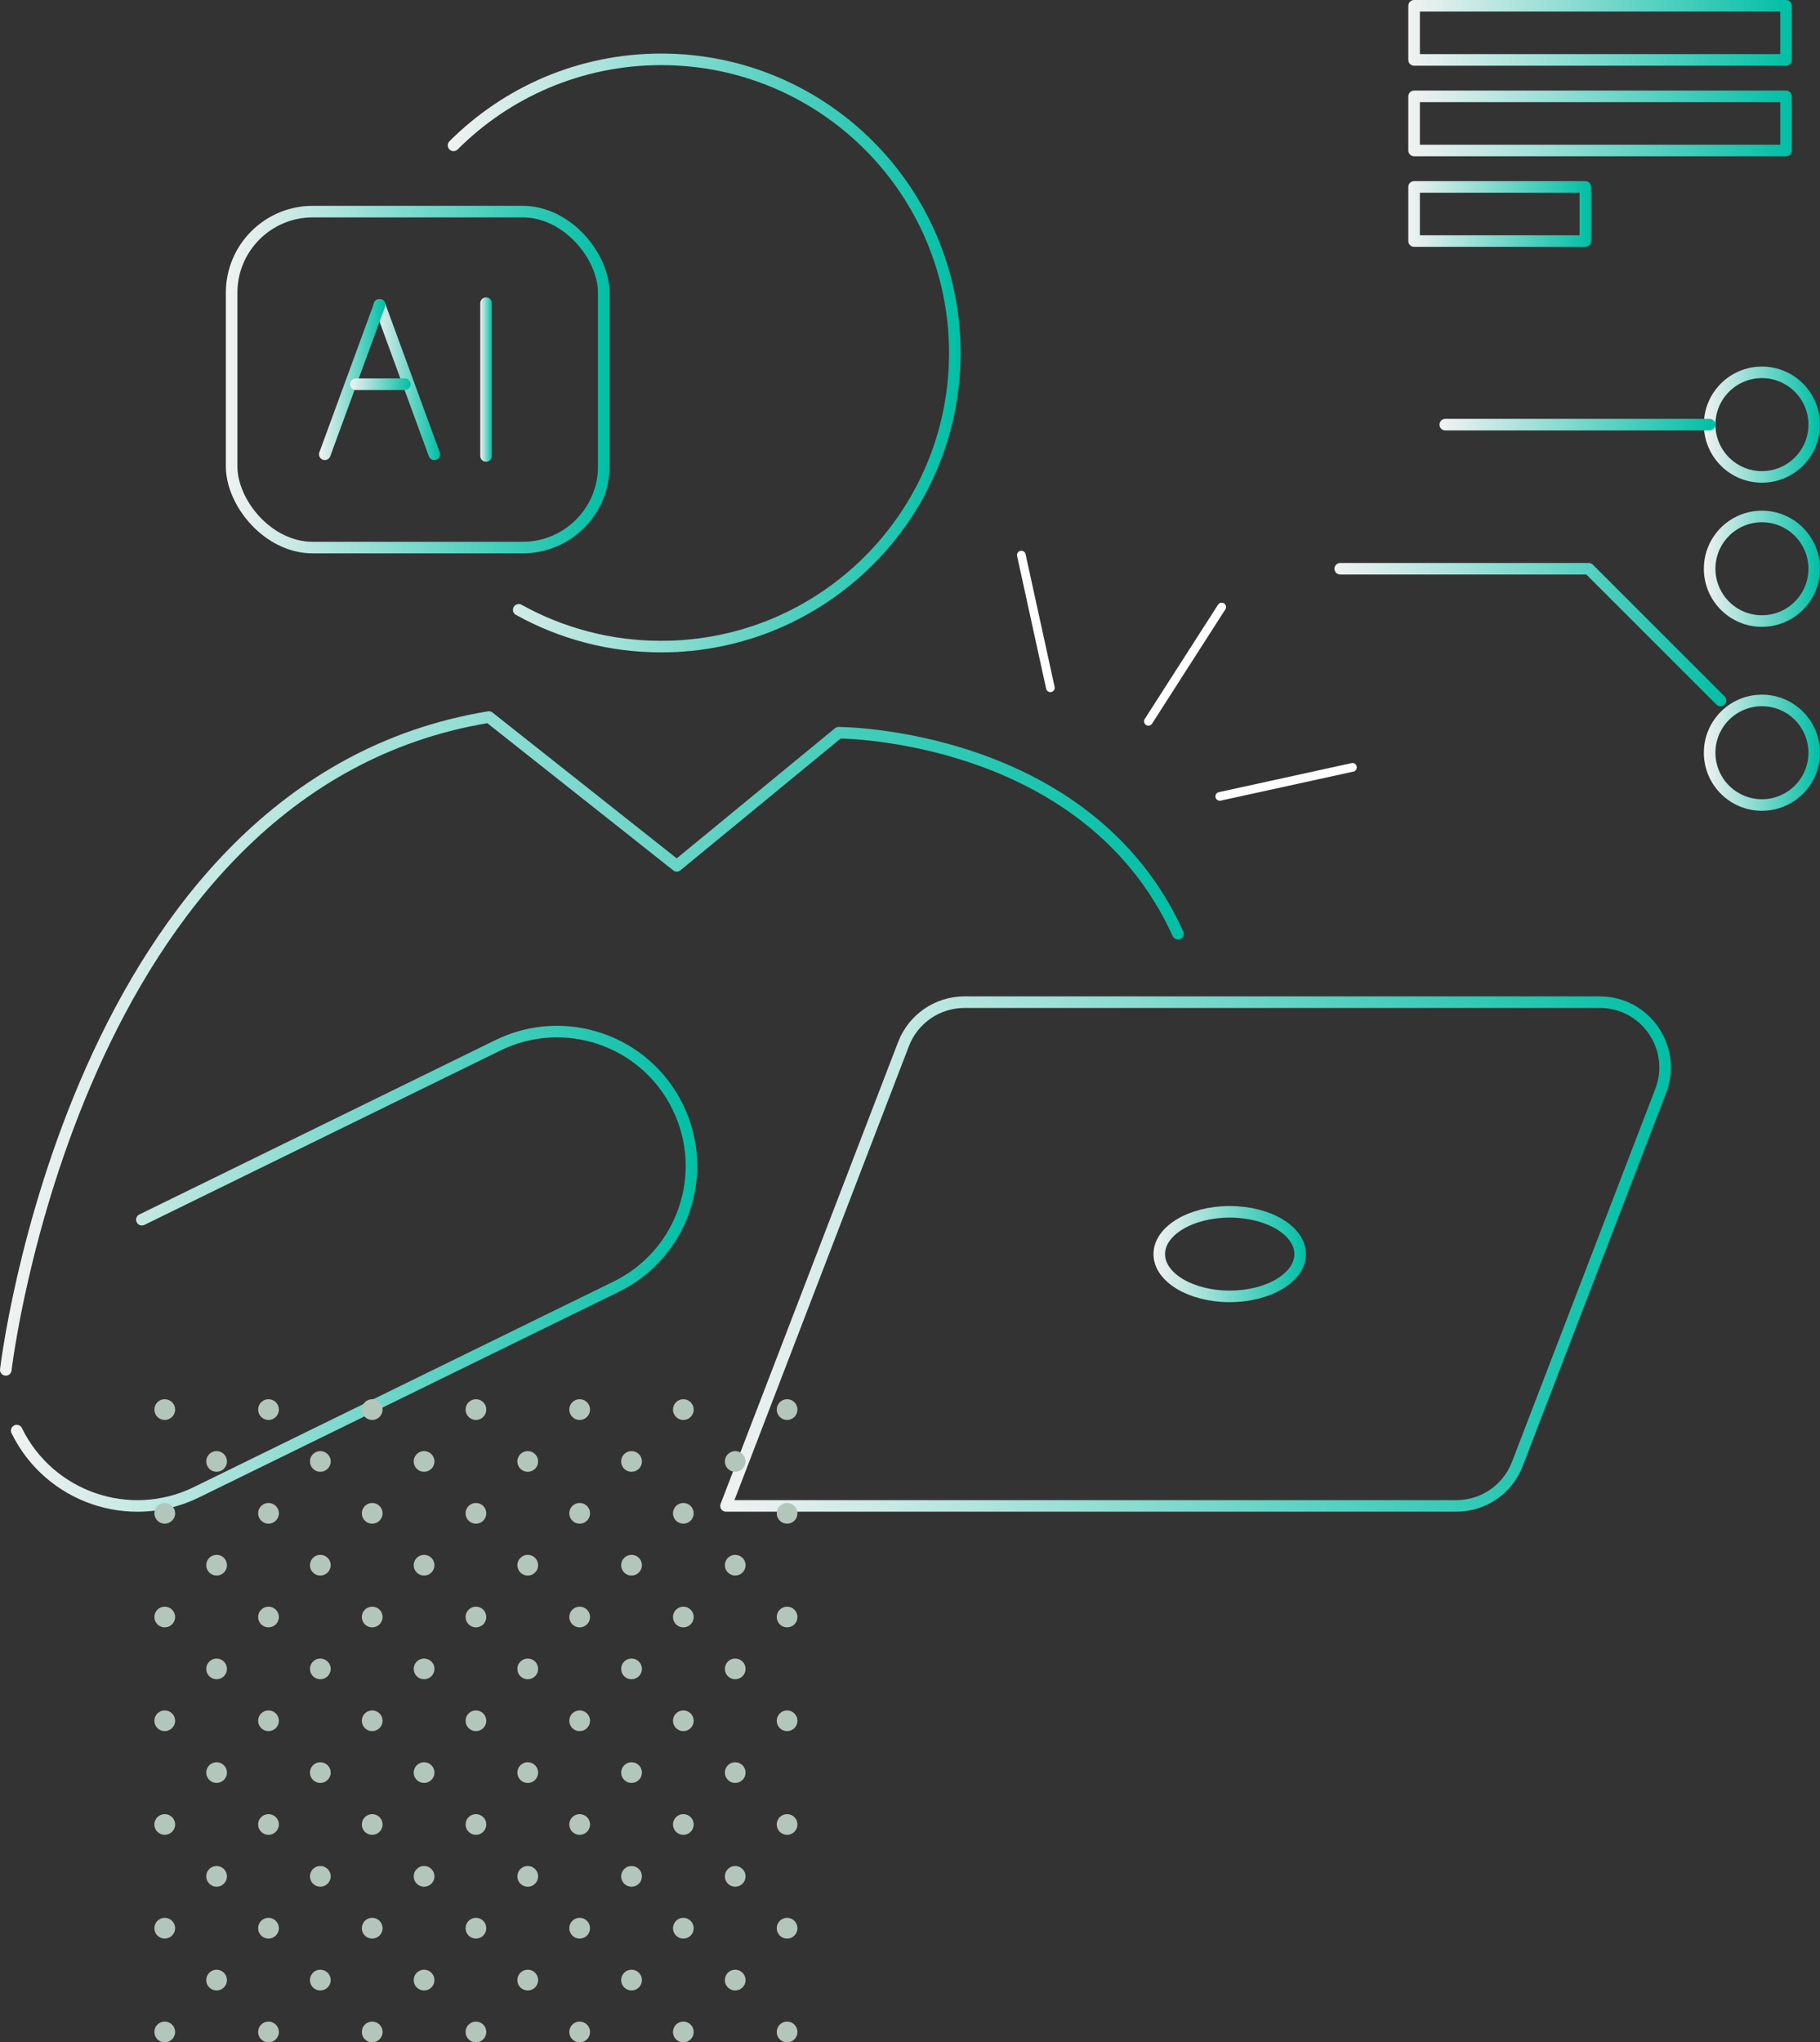 <?xml version="1.0" encoding="UTF-8"?><svg xmlns="http://www.w3.org/2000/svg" xmlns:xlink="http://www.w3.org/1999/xlink" viewBox="0 0 314.68 353.13"><rect x="0" y="0" width="314.68" height="353.13" fill="#333333" stroke="none"/><defs><style>.cls-1{stroke:url(#linear-gradient-14);}.cls-1,.cls-2,.cls-3,.cls-4,.cls-5,.cls-6,.cls-7,.cls-8,.cls-9,.cls-10,.cls-11,.cls-12,.cls-13,.cls-14,.cls-15,.cls-16,.cls-17,.cls-18,.cls-19{fill:none;stroke-linecap:round;stroke-linejoin:round;}.cls-1,.cls-2,.cls-3,.cls-4,.cls-5,.cls-6,.cls-8,.cls-9,.cls-10,.cls-11,.cls-12,.cls-13,.cls-14,.cls-15,.cls-16,.cls-17,.cls-18,.cls-19{stroke-width:2px;}.cls-2{stroke:url(#linear-gradient-17);}.cls-3{stroke:url(#linear-gradient-2);}.cls-20{fill:#b3c6bb;mix-blend-mode:screen;}.cls-4{stroke:url(#linear-gradient-9);}.cls-21{isolation:isolate;}.cls-5{stroke:url(#linear-gradient-12);}.cls-6{stroke:url(#linear-gradient-3);}.cls-7{stroke:#fff;stroke-width:1.5px;}.cls-8{stroke:url(#linear-gradient-4);}.cls-9{stroke:url(#linear-gradient-10);}.cls-10{stroke:url(#linear-gradient);}.cls-11{stroke:url(#linear-gradient-5);}.cls-12{stroke:url(#linear-gradient-13);}.cls-13{stroke:url(#linear-gradient-6);}.cls-14{stroke:url(#linear-gradient-11);}.cls-15{stroke:url(#linear-gradient-18);}.cls-16{stroke:url(#linear-gradient-15);}.cls-17{stroke:url(#linear-gradient-8);}.cls-18{stroke:url(#linear-gradient-7);}.cls-19{stroke:url(#linear-gradient-16);}</style><linearGradient id="linear-gradient" x1="1.9" y1="219.37" x2="120.56" y2="219.37" gradientUnits="userSpaceOnUse"><stop offset="0" stop-color="#f2f2f2"/><stop offset="1" stop-color="#00bfa5"/></linearGradient><linearGradient id="linear-gradient-2" x1="77.42" y1="61.03" x2="166.08" y2="61.03" xlink:href="#linear-gradient"/><linearGradient id="linear-gradient-3" x1="0" y1="180.42" x2="204.67" y2="180.42" xlink:href="#linear-gradient"/><linearGradient id="linear-gradient-4" x1="124.52" y1="216.84" x2="288.89" y2="216.84" xlink:href="#linear-gradient"/><linearGradient id="linear-gradient-5" x1="199.43" y1="216.84" x2="225.8" y2="216.84" xlink:href="#linear-gradient"/><linearGradient id="linear-gradient-6" x1="243.5" y1="5.68" x2="309.81" y2="5.68" xlink:href="#linear-gradient"/><linearGradient id="linear-gradient-7" x1="243.5" y1="21.34" x2="309.81" y2="21.34" xlink:href="#linear-gradient"/><linearGradient id="linear-gradient-8" x1="243.5" y1="36.99" x2="275.11" y2="36.99" xlink:href="#linear-gradient"/><linearGradient id="linear-gradient-9" x1="230.73" y1="109.73" x2="298.48" y2="109.73" xlink:href="#linear-gradient"/><linearGradient id="linear-gradient-10" x1="294.6" y1="130.15" x2="314.68" y2="130.15" xlink:href="#linear-gradient"/><linearGradient id="linear-gradient-11" x1="294.6" y1="98.34" x2="314.68" y2="98.34" xlink:href="#linear-gradient"/><linearGradient id="linear-gradient-12" x1="294.6" y1="73.42" x2="314.68" y2="73.42" xlink:href="#linear-gradient"/><linearGradient id="linear-gradient-13" x1="248.89" y1="73.42" x2="296.6" y2="73.42" xlink:href="#linear-gradient"/><linearGradient id="linear-gradient-14" x1="39.05" y1="65.63" x2="105.39" y2="65.63" xlink:href="#linear-gradient"/><linearGradient id="linear-gradient-15" x1="83.04" y1="65.63" x2="85.04" y2="65.63" xlink:href="#linear-gradient"/><linearGradient id="linear-gradient-16" x1="64.63" y1="65.63" x2="76.09" y2="65.63" xlink:href="#linear-gradient"/><linearGradient id="linear-gradient-17" x1="55.16" y1="65.63" x2="66.63" y2="65.63" xlink:href="#linear-gradient"/><linearGradient id="linear-gradient-18" x1="60.53" y1="66.43" x2="70.99" y2="66.43" xlink:href="#linear-gradient"/></defs><g class="cls-21"><g id="Layer_2"><g id="Layer_1-2"><path class="cls-10" d="M24.53,210.89l61.56-30.15c11.53-5.65,25.45-.88,31.09,10.65h0c5.65,11.53.88,25.45-10.65,31.09l-72.55,35.53c-11.53,5.65-25.45.88-31.09-10.65h0"/><path class="cls-3" d="M78.42,25.13c9.19-9.19,21.88-14.87,35.9-14.87,28.04,0,50.77,22.73,50.77,50.77s-22.73,50.77-50.77,50.77c-8.94,0-17.33-2.31-24.63-6.36"/><path class="cls-6" d="M203.67,161.44c-15.79-34.75-58.67-34.75-58.67-34.75l-27.98,23.01-32.49-25.72C12.78,135.72,1,236.86,1,236.86"/><path class="cls-8" d="M251.8,260.38h-126.27l30.69-79.86c1.68-4.36,5.86-7.24,10.54-7.24h109.84c7.92,0,13.38,7.94,10.54,15.34l-24.79,64.52c-1.68,4.36-5.86,7.24-10.54,7.24Z"/><ellipse class="cls-11" cx="212.62" cy="216.84" rx="12.18" ry="7.31"/><rect class="cls-13" x="244.5" y="1" width="64.31" height="9.36"/><rect class="cls-18" x="244.5" y="16.66" width="64.31" height="9.36"/><rect class="cls-17" x="244.5" y="32.32" width="29.61" height="9.36"/><line class="cls-7" x1="211.23" y1="104.96" x2="198.56" y2="124.72"/><line class="cls-7" x1="233.84" y1="132.68" x2="210.9" y2="137.7"/><line class="cls-7" x1="176.59" y1="95.98" x2="181.61" y2="118.92"/><path class="cls-20" d="M136.09,245.52c.99,0,1.79-.81,1.79-1.8s-.8-1.79-1.79-1.79-1.79.8-1.79,1.79.8,1.8,1.79,1.8ZM109.19,250.9c-.99,0-1.79.8-1.79,1.79s.8,1.79,1.79,1.79,1.8-.8,1.8-1.79-.8-1.79-1.8-1.79ZM118.15,241.93c-.99,0-1.79.8-1.79,1.79s.8,1.8,1.79,1.8,1.79-.81,1.79-1.8-.8-1.79-1.79-1.79ZM127.12,250.9c-.99,0-1.79.8-1.79,1.79s.8,1.79,1.79,1.79,1.79-.8,1.79-1.79-.81-1.79-1.79-1.79ZM118.15,277.8c-.99,0-1.79.8-1.79,1.79s.8,1.79,1.79,1.79,1.79-.8,1.79-1.79-.8-1.79-1.79-1.79ZM109.19,268.84c-.99,0-1.79.8-1.79,1.79s.8,1.79,1.79,1.79,1.8-.8,1.8-1.79-.8-1.79-1.8-1.79ZM127.12,268.84c-.99,0-1.79.8-1.79,1.79s.8,1.79,1.79,1.79,1.79-.8,1.79-1.79-.81-1.79-1.79-1.79ZM127.12,286.77c-.99,0-1.79.8-1.79,1.79s.8,1.79,1.79,1.79,1.79-.8,1.79-1.79-.81-1.79-1.79-1.79ZM109.19,286.77c-.99,0-1.79.8-1.79,1.79s.8,1.79,1.79,1.79,1.8-.8,1.8-1.79-.8-1.79-1.8-1.79ZM136.09,277.8c-.99,0-1.79.8-1.79,1.79s.8,1.79,1.79,1.79,1.79-.8,1.79-1.79-.8-1.79-1.79-1.79ZM118.15,259.87c-.99,0-1.79.8-1.79,1.79s.8,1.79,1.79,1.79,1.79-.8,1.79-1.79-.8-1.79-1.79-1.79ZM136.09,259.87c-.99,0-1.79.8-1.79,1.79s.8,1.79,1.79,1.79,1.79-.8,1.79-1.79-.8-1.79-1.79-1.79ZM118.15,313.67c-.99,0-1.79.8-1.79,1.79s.8,1.79,1.79,1.79,1.79-.8,1.79-1.79-.8-1.79-1.79-1.79ZM109.19,322.64c-.99,0-1.79.8-1.79,1.79s.8,1.79,1.79,1.79,1.8-.8,1.8-1.79-.8-1.79-1.8-1.79ZM109.19,304.7c-.99,0-1.79.8-1.79,1.79s.8,1.79,1.79,1.79,1.8-.8,1.8-1.79-.8-1.79-1.8-1.79ZM127.12,322.64c-.99,0-1.79.8-1.79,1.79s.8,1.79,1.79,1.79,1.79-.8,1.79-1.79-.81-1.79-1.79-1.79ZM127.12,304.7c-.99,0-1.79.8-1.79,1.79s.8,1.79,1.79,1.79,1.79-.8,1.79-1.79-.81-1.79-1.79-1.79ZM136.09,313.67c-.99,0-1.79.8-1.79,1.79s.8,1.79,1.79,1.79,1.79-.8,1.79-1.79-.8-1.79-1.79-1.79ZM118.15,295.74c-.99,0-1.79.8-1.79,1.79s.8,1.79,1.79,1.79,1.79-.8,1.79-1.79-.8-1.79-1.79-1.79ZM136.09,295.74c-.99,0-1.79.8-1.79,1.79s.8,1.79,1.79,1.79,1.79-.8,1.79-1.79-.8-1.79-1.79-1.79ZM109.19,340.57c-.99,0-1.79.8-1.79,1.8s.8,1.79,1.79,1.79,1.8-.8,1.8-1.79-.8-1.8-1.8-1.8ZM127.12,340.57c-.99,0-1.79.8-1.79,1.8s.8,1.79,1.79,1.79,1.79-.8,1.79-1.79-.81-1.8-1.79-1.8ZM118.15,349.54c-.99,0-1.79.8-1.79,1.8s.8,1.79,1.79,1.79,1.79-.8,1.79-1.79-.8-1.8-1.79-1.8ZM136.09,349.54c-.99,0-1.79.8-1.79,1.8s.8,1.79,1.79,1.79,1.79-.8,1.79-1.79-.8-1.8-1.79-1.8ZM118.15,331.6c-.99,0-1.79.8-1.79,1.8s.8,1.79,1.79,1.79,1.79-.8,1.79-1.79-.8-1.8-1.79-1.8ZM136.09,331.6c-.99,0-1.79.8-1.79,1.8s.8,1.79,1.79,1.79,1.79-.8,1.79-1.79-.8-1.8-1.79-1.8ZM82.29,241.93c-.99,0-1.79.8-1.79,1.79s.8,1.8,1.79,1.8,1.79-.81,1.79-1.8-.8-1.79-1.79-1.79ZM91.25,250.9c-.99,0-1.8.8-1.8,1.79s.8,1.79,1.8,1.79,1.79-.8,1.79-1.79-.8-1.79-1.79-1.79ZM73.32,250.9c-.99,0-1.79.8-1.79,1.79s.8,1.79,1.79,1.79,1.8-.8,1.8-1.79-.81-1.79-1.8-1.79ZM100.22,241.93c-.99,0-1.79.8-1.79,1.79s.8,1.8,1.79,1.8,1.8-.81,1.8-1.8-.81-1.79-1.8-1.79ZM82.29,277.8c-.99,0-1.79.8-1.79,1.79s.8,1.79,1.79,1.79,1.79-.8,1.79-1.79-.8-1.79-1.79-1.79ZM91.25,286.77c-.99,0-1.8.8-1.8,1.79s.8,1.79,1.8,1.79,1.79-.8,1.79-1.79-.8-1.79-1.79-1.79ZM73.32,286.77c-.99,0-1.79.8-1.79,1.79s.8,1.79,1.79,1.79,1.8-.8,1.8-1.79-.81-1.79-1.8-1.79ZM73.32,268.84c-.99,0-1.79.8-1.79,1.79s.8,1.79,1.79,1.79,1.8-.8,1.8-1.79-.81-1.79-1.8-1.79ZM91.25,268.84c-.99,0-1.8.8-1.8,1.79s.8,1.79,1.8,1.79,1.79-.8,1.79-1.79-.8-1.79-1.79-1.79ZM100.22,277.8c-.99,0-1.79.8-1.79,1.79s.8,1.79,1.79,1.79,1.8-.8,1.8-1.79-.81-1.79-1.8-1.79ZM82.29,259.87c-.99,0-1.79.8-1.79,1.79s.8,1.79,1.79,1.79,1.79-.8,1.79-1.79-.8-1.79-1.79-1.79ZM100.22,259.87c-.99,0-1.79.8-1.79,1.79s.8,1.79,1.79,1.79,1.8-.8,1.8-1.79-.81-1.79-1.8-1.79ZM82.29,313.67c-.99,0-1.79.8-1.79,1.79s.8,1.79,1.79,1.79,1.79-.8,1.79-1.79-.8-1.79-1.79-1.79ZM73.32,322.64c-.99,0-1.79.8-1.79,1.79s.8,1.79,1.79,1.79,1.8-.8,1.8-1.79-.81-1.79-1.8-1.79ZM73.32,304.7c-.99,0-1.79.8-1.79,1.79s.8,1.79,1.79,1.79,1.8-.8,1.8-1.79-.81-1.79-1.8-1.79ZM91.25,322.64c-.99,0-1.8.8-1.8,1.79s.8,1.79,1.8,1.79,1.79-.8,1.79-1.79-.8-1.79-1.79-1.79ZM91.25,304.7c-.99,0-1.8.8-1.8,1.79s.8,1.79,1.8,1.79,1.79-.8,1.79-1.79-.8-1.79-1.79-1.79ZM100.22,313.67c-.99,0-1.79.8-1.79,1.79s.8,1.79,1.79,1.79,1.8-.8,1.8-1.79-.81-1.79-1.8-1.79ZM82.29,295.74c-.99,0-1.79.8-1.79,1.79s.8,1.79,1.79,1.79,1.79-.8,1.79-1.79-.8-1.79-1.79-1.79ZM100.22,295.74c-.99,0-1.79.8-1.79,1.79s.8,1.79,1.79,1.79,1.8-.8,1.8-1.79-.81-1.79-1.8-1.79ZM82.29,349.54c-.99,0-1.79.8-1.79,1.8s.8,1.79,1.79,1.79,1.79-.8,1.79-1.79-.8-1.8-1.79-1.8ZM73.32,340.57c-.99,0-1.79.8-1.79,1.8s.8,1.79,1.79,1.79,1.8-.8,1.8-1.79-.81-1.8-1.8-1.8ZM91.25,340.57c-.99,0-1.8.8-1.8,1.8s.8,1.79,1.8,1.79,1.79-.8,1.79-1.79-.8-1.8-1.79-1.8ZM100.22,349.54c-.99,0-1.79.8-1.79,1.8s.8,1.79,1.79,1.79,1.8-.8,1.8-1.79-.81-1.8-1.8-1.8ZM82.29,331.6c-.99,0-1.79.8-1.79,1.8s.8,1.79,1.79,1.79,1.79-.8,1.79-1.79-.8-1.8-1.79-1.8ZM100.22,331.6c-.99,0-1.79.8-1.79,1.8s.8,1.79,1.79,1.79,1.8-.8,1.8-1.79-.81-1.8-1.8-1.8ZM37.45,250.9c-.99,0-1.79.8-1.79,1.79s.81,1.79,1.79,1.79,1.79-.8,1.79-1.79-.81-1.79-1.79-1.79ZM46.42,241.93c-.99,0-1.79.8-1.79,1.79s.81,1.8,1.79,1.8,1.8-.81,1.8-1.8-.81-1.79-1.8-1.79ZM55.38,250.9c-.99,0-1.79.8-1.79,1.79s.81,1.79,1.79,1.79,1.8-.8,1.8-1.79-.81-1.79-1.8-1.79ZM64.35,241.93c-.99,0-1.79.8-1.79,1.79s.8,1.8,1.79,1.8,1.8-.81,1.8-1.8-.8-1.79-1.8-1.79ZM55.38,286.77c-.99,0-1.79.8-1.79,1.79s.81,1.79,1.79,1.79,1.8-.8,1.8-1.79-.81-1.79-1.8-1.79ZM46.42,277.8c-.99,0-1.79.8-1.79,1.79s.81,1.79,1.79,1.79,1.8-.8,1.8-1.79-.81-1.79-1.8-1.79ZM37.45,268.84c-.99,0-1.79.8-1.79,1.79s.81,1.79,1.79,1.79,1.79-.8,1.79-1.79-.81-1.79-1.79-1.79ZM37.45,286.77c-.99,0-1.79.8-1.79,1.79s.81,1.79,1.79,1.79,1.79-.8,1.79-1.79-.81-1.79-1.79-1.79ZM55.38,268.84c-.99,0-1.79.8-1.79,1.79s.81,1.79,1.79,1.79,1.8-.8,1.8-1.79-.81-1.79-1.8-1.79ZM64.35,277.8c-.99,0-1.79.8-1.79,1.79s.8,1.79,1.79,1.79,1.8-.8,1.8-1.79-.8-1.79-1.8-1.79ZM46.42,259.87c-.99,0-1.79.8-1.79,1.79s.81,1.79,1.79,1.79,1.8-.8,1.8-1.79-.81-1.79-1.8-1.79ZM64.35,259.87c-.99,0-1.79.8-1.79,1.79s.8,1.79,1.79,1.79,1.8-.8,1.8-1.79-.8-1.79-1.8-1.79ZM46.42,313.67c-.99,0-1.79.8-1.79,1.79s.81,1.79,1.79,1.79,1.8-.8,1.8-1.79-.81-1.79-1.8-1.79ZM37.45,304.7c-.99,0-1.79.8-1.79,1.79s.81,1.79,1.79,1.79,1.79-.8,1.79-1.79-.81-1.79-1.79-1.79ZM37.45,322.64c-.99,0-1.79.8-1.79,1.79s.81,1.79,1.79,1.79,1.79-.8,1.79-1.79-.81-1.79-1.79-1.79ZM55.38,322.64c-.99,0-1.79.8-1.79,1.79s.81,1.79,1.79,1.79,1.8-.8,1.8-1.79-.81-1.79-1.8-1.79ZM64.35,313.67c-.99,0-1.79.8-1.79,1.79s.8,1.79,1.79,1.79,1.8-.8,1.8-1.79-.8-1.79-1.8-1.79ZM55.38,304.7c-.99,0-1.79.8-1.79,1.79s.81,1.79,1.79,1.79,1.8-.8,1.8-1.79-.81-1.79-1.8-1.79ZM46.42,295.74c-.99,0-1.79.8-1.79,1.79s.81,1.79,1.79,1.79,1.8-.8,1.8-1.79-.81-1.79-1.8-1.79ZM64.35,295.74c-.99,0-1.79.8-1.79,1.79s.8,1.79,1.79,1.79,1.8-.8,1.8-1.79-.8-1.79-1.8-1.79ZM46.42,349.54c-.99,0-1.79.8-1.79,1.8s.81,1.79,1.79,1.79,1.8-.8,1.8-1.79-.81-1.8-1.8-1.8ZM37.45,340.57c-.99,0-1.79.8-1.79,1.8s.81,1.79,1.79,1.79,1.79-.8,1.79-1.79-.81-1.8-1.79-1.8ZM64.35,349.54c-.99,0-1.79.8-1.79,1.8s.8,1.79,1.79,1.79,1.8-.8,1.8-1.79-.8-1.8-1.8-1.8ZM55.38,340.57c-.99,0-1.79.8-1.79,1.8s.81,1.79,1.79,1.79,1.8-.8,1.8-1.79-.81-1.8-1.8-1.8ZM46.42,331.6c-.99,0-1.79.8-1.79,1.8s.81,1.79,1.79,1.79,1.8-.8,1.8-1.79-.81-1.8-1.8-1.8ZM64.35,331.6c-.99,0-1.79.8-1.79,1.8s.8,1.79,1.79,1.79,1.8-.8,1.8-1.79-.8-1.8-1.8-1.8ZM28.48,241.93c-.99,0-1.79.8-1.79,1.79s.81,1.8,1.79,1.8,1.8-.81,1.8-1.8-.81-1.79-1.8-1.79ZM28.48,277.8c-.99,0-1.79.8-1.79,1.79s.81,1.79,1.79,1.79,1.8-.8,1.8-1.79-.81-1.79-1.8-1.79ZM28.48,259.87c-.99,0-1.79.8-1.79,1.79s.81,1.79,1.79,1.79,1.8-.8,1.8-1.79-.81-1.79-1.8-1.79ZM28.48,313.67c-.99,0-1.79.8-1.79,1.79s.81,1.79,1.79,1.79,1.8-.8,1.8-1.79-.81-1.79-1.8-1.79ZM28.48,295.74c-.99,0-1.79.8-1.79,1.79s.81,1.79,1.79,1.79,1.8-.8,1.8-1.79-.81-1.79-1.8-1.79ZM28.48,349.54c-.99,0-1.79.8-1.79,1.8s.81,1.79,1.79,1.79,1.8-.8,1.8-1.79-.81-1.8-1.8-1.8ZM28.48,331.6c-.99,0-1.79.8-1.79,1.8s.81,1.79,1.79,1.79,1.8-.8,1.8-1.79-.81-1.8-1.8-1.8Z"/><polyline class="cls-4" points="231.73 98.34 274.7 98.34 297.48 121.12"/><circle class="cls-9" cx="304.64" cy="130.15" r="9.04"/><circle class="cls-14" cx="304.64" cy="98.34" r="9.04"/><circle class="cls-5" cx="304.64" cy="73.42" r="9.04"/><line class="cls-12" x1="295.6" y1="73.42" x2="249.89" y2="73.42"/><rect class="cls-1" x="40.05" y="36.59" width="64.34" height="58.09" rx="14.02" ry="14.02"/><line class="cls-16" x1="84.04" y1="52.42" x2="84.04" y2="78.84"/><line class="cls-19" x1="65.63" y1="52.72" x2="75.09" y2="78.55"/><line class="cls-2" x1="65.63" y1="52.72" x2="56.16" y2="78.55"/><line class="cls-15" x1="61.53" y1="66.43" x2="69.99" y2="66.43"/></g></g></g></svg>